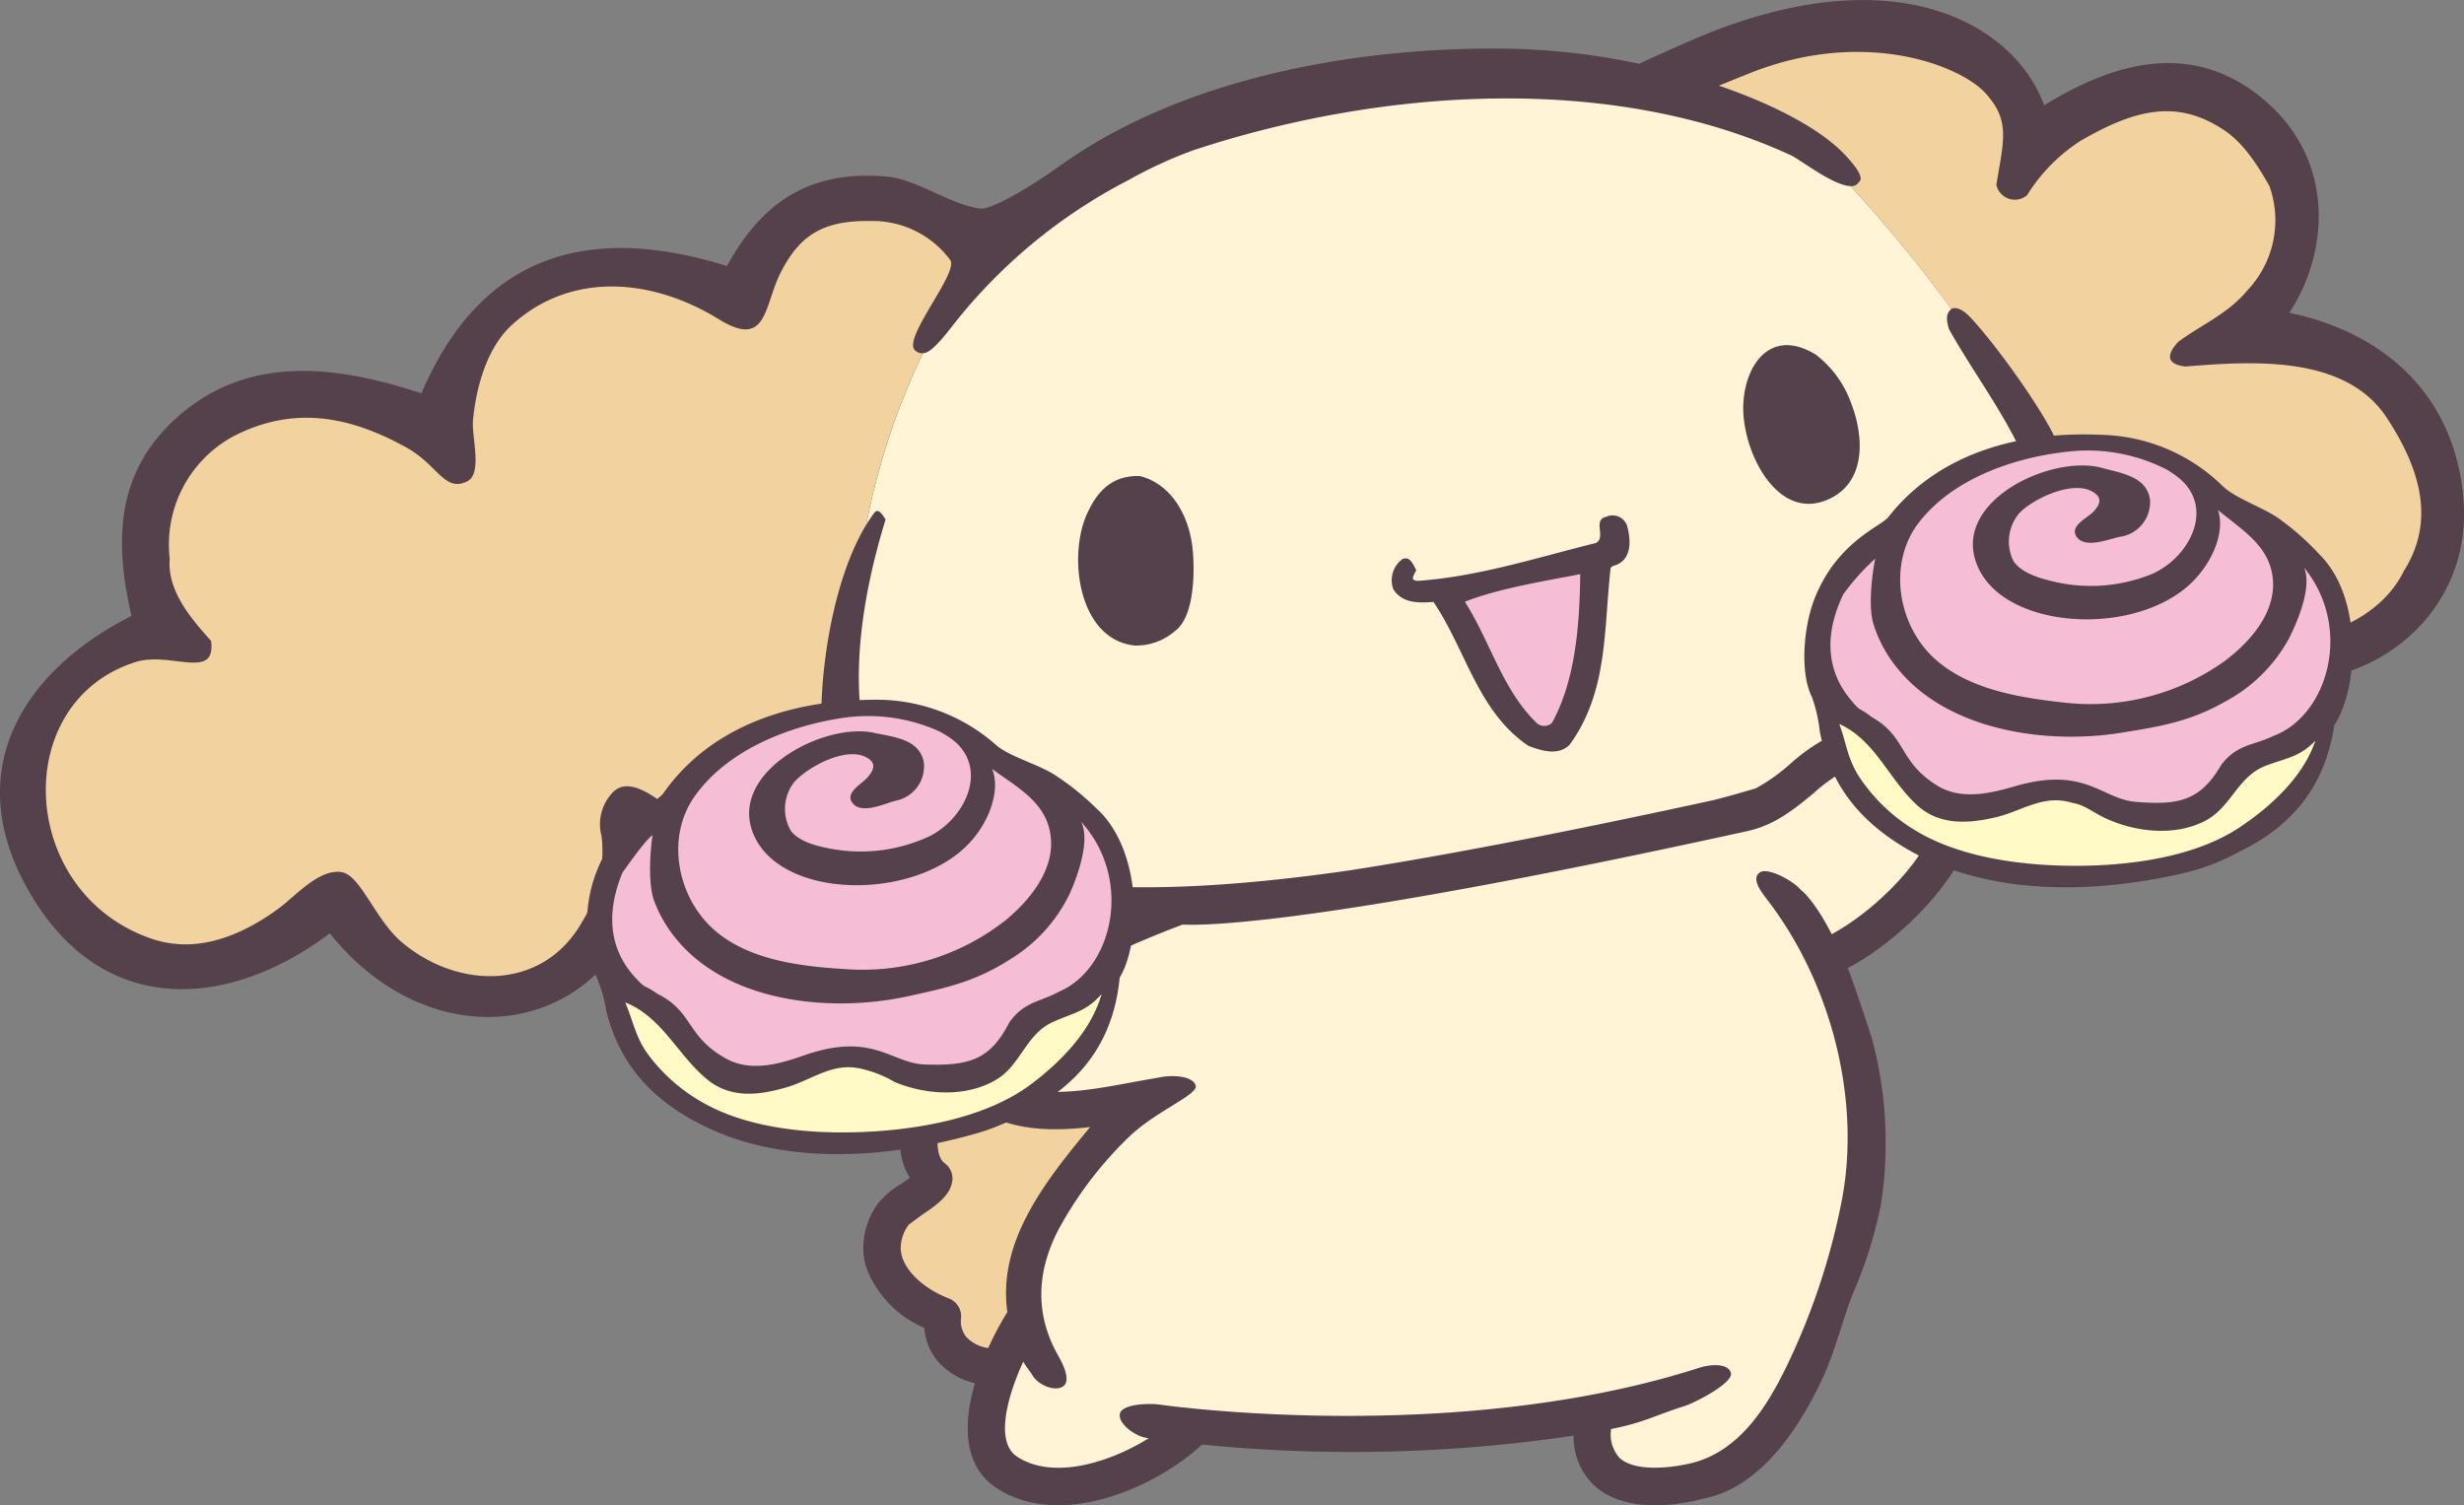 <svg xmlns="http://www.w3.org/2000/svg" xmlns:xlink="http://www.w3.org/1999/xlink" width="238.011" height="145.397" viewBox="0 0 238.011 145.397"><rect x="0" y="0" width="238.011" height="145.397" fill="#808080" stroke="none"/><defs><style>.a{fill:none;}.b{clip-path:url(#a);}.c{fill:#55414b;}.d{fill:#f2d3a0;}.e{fill:#fff4d6;}.f{fill:#f5bed6;}.g{fill:#fffac6;}</style><clipPath id="a"><rect class="a" width="238.011" height="145.398"/></clipPath></defs><g class="b" transform="translate(0 0)"><path class="c" d="M237.98,48.611c-.632-10.13-7.4-16.429-16.839-18.4,4.055-6.237,4.272-15.121-2.7-20.788-6.783-5.512-14.222-3.428-20.986.75-2.778-7.706-14.39-14.929-34.39-6.15-1.711.75-3.261,1.451-4.737,2.133a66.491,66.491,0,0,0-12.7-1.457c-14.421-.211-31.321,2.759-43.237,11.308-2.771,1.984-6.621,4.29-7.719,4.141-3.05-.428-6.02-2.846-9.126-3.106-7.967-.657-12.245,3.081-15.326,8.649-13.46-4.185-23.782-1.079-29.511,12.3-8.3-2.728-17.018-3.856-23.937,2.629-5.617,5.251-5.7,11.848-4.067,18.866C1.9,64.954-4,74.879,3.094,86.6,10.3,98.525,22.382,97.279,31.861,90.15c10.527,13.181,28.432,9.814,31.055-6.981,6.485,3.794,13.968,3.658,19.027-2.313,6.175,6,14.384,7.849,22.852,8.463h.155c-2.195,1.029-4.284,2.114-6.5,3.36-2.517,1.414-6.894,4.823-7.347,8.63a5.138,5.138,0,0,0,.2,2.071,6.982,6.982,0,0,0-3.85,4.241,8.467,8.467,0,0,0-.5,3.15,6.227,6.227,0,0,0,.936,2.994c-.291.217-.62.44-.868.608a8.37,8.37,0,0,0-2.2,1.86,7.348,7.348,0,0,0-1.426,4.526,6.555,6.555,0,0,0,.3,1.724,10.312,10.312,0,0,0,5.586,5.778,5.725,5.725,0,0,0,1.221,3.125,6.812,6.812,0,0,0,3.676,2.226c-1.209,4.11-1.048,8.085,2.108,10.137,6.194,4.024,15.407-.093,19.827-4.216A146,146,0,0,0,152,138.675a6.479,6.479,0,0,0,2.034,4.848c3.453,3.118,9.74,1.445,10.447,1.246,4.005-.738,7.049-3.968,9.163-7.248a35.15,35.15,0,0,0,2.592-4.8c1.11-2.5,1.761-5.3,2.784-7.861a42.005,42.005,0,0,0,2.678-8.568,38.8,38.8,0,0,0-.843-15.84c-.136-.539-2.3-6.975-2.375-6.938,4.743-2.511,10.967-8.258,12.542-14.57,5.617,2.015,12.083.608,18.4-6.076,2.362-2.517,3.6-8.072,4.718-8.432,1.159-.353,6.448,1.872,10.608,1,7.806-1.606,13.757-8.271,13.237-16.826" transform="translate(-0.001 0.004)"/><path class="d" d="M71.847,31.195c-1.879-.217-1.829-1.166-.694-2.387,2.35-1.724,4.761-2.66,6.721-5.016a9.838,9.838,0,0,0,2.083-10.037c-1.116-1.978-2.542-4.2-4.4-5.406C71.141,5.429,67.2,6.222,61.723,9.39a16.711,16.711,0,0,0-5.171,5.257,1.829,1.829,0,0,1-2.97-1c.614-3.862,1.37-6.008-.738-8.481C50.756,2.3,41.127-1.652,29.825,2.837q-1.5.6-3.044,1.228c5.431,1.86,9.814,4.222,12.083,6.584,1.24,1.29,1.959,2.368,1.438,2.734a.827.827,0,0,1-.806.384,134.6,134.6,0,0,1,9.647,11.761c.043.019.093.062.136.081.62-.242,1.352.366,1.848.893,2.92,3.168,7.229,9.442,8.184,11.742,5.146,12.276,3.565,17.229.713,21.681a29.6,29.6,0,0,1-8.066,7.446c-.248.149-.515.267-.763.409a7.449,7.449,0,0,1,.868,2.982c.316.093.626.229.955.291,4.557,1.358,8.748.062,12.269-2.809,2.368-1.928,6.677-7.31,5.115-13.354-.583-2.554,1.029-3.193,2.282-1.407,2.151,2.288,7.384,4.1,10.217,3.85,3.968-.329,8.264-2.685,10.05-6.4C96.082,46,94.421,40.9,91.29,36.142c-4.03-6.15-13.181-5.443-19.443-4.947" transform="translate(139.256 4.208)"/><path class="e" d="M103.458,7.043C86.421-.837,64.318.415,45.756,6.516a42.025,42.025,0,0,0-6.318,2.9A51.579,51.579,0,0,0,22.544,23.348c-1.544,2-2.344,2.778-2.982,2.8a69.091,69.091,0,0,0-5.474,16.584c.248-.409.5-.787.769-1.153.434-.57.862.279,1.11.62-2.381,7.744-3.949,17.273-.893,25.053,4.867,12.437,27.7,11.439,45.587,8.866,7.762-1.2,19.071-3.273,35.376-6.826,1.327-.341,2.654-.725,3.987-1.116a18.1,18.1,0,0,0,3.249-2.294,17.973,17.973,0,0,1,5.245-3.348c3.676-1.339,6.485-1.748,8.63-1.252.223-.13.465-.229.688-.36,5.8-3.41,11.885-9.69,10.118-18.426-1.562-7.775-5.921-12.685-9.275-18.686-.167-.639-.415-1.426.236-1.928l-.093-.124A135.7,135.7,0,0,0,109.168,10c-1.637-.031-4.9-2.579-5.71-2.957" transform="translate(69.579 7.975)"/><path class="d" d="M84.677,15.938c-1.271-1.128,4.3-7.57,3.391-8.729a9.337,9.337,0,0,0-7.688-3.757C75.83,3.389,73.567,4.772,71.713,8.4c-1.655,3.242-1.271,7.452-5.983,4.544-6.237-3.85-14.111-4.761-19.957.508-2.461,2.226-3.49,6.051-3.794,9.213-.161,1.649.967,5.22-.6,5.958-2.176,1.017-2.8-1.6-5.815-3.28-5.9-3.286-11.253-3.931-16.764-1.079a11.887,11.887,0,0,0-6.119,11.8c-.26,3.112,2.065,5.8,3.993,7.942.5,3.875-3.875,1-7.266,2.04C-2.845,49.888-2,68.431,11.011,72.808c4.358,1.457,8.7-.366,12.276-3.013,1.538-1.147,3.856-3.819,6.026-3.441,1.817.322,3.218,4.594,5.809,6.783,5.505,4.631,13.714,4.656,17.434-2.058A12.785,12.785,0,0,0,54.4,62.895a4.451,4.451,0,0,1,1.153-4.327c1.668-1.544,4.371.663,7.179,3.119,3.075,2.691,9.6,2.027,11.755-2.238.825-1.612,1.6-3.125,1.339-4.861-.713-4.8.391-15.617,4.123-21.774a69.382,69.382,0,0,1,5.468-16.584,1.012,1.012,0,0,1-.744-.291" transform="translate(3.713 17.897)"/><path class="d" d="M24.339,37.421c-.936-6.739,3.447-12.406,8-17.886-4.11.49-8.4.329-11.761-2.356A3.228,3.228,0,0,0,17.885,19.5c-.552,1.55-.242,3.075.4,3.534a1.8,1.8,0,0,1,.732,1.73c-.211,1.42-1.538,2.319-2.933,3.267l-1.259.924a3.806,3.806,0,0,0-.787,2.331,3.179,3.179,0,0,0,.136.794c.49,1.581,2.269,3.156,4.538,4.024a1.842,1.842,0,0,1,1.159,1.643,2.389,2.389,0,0,1-.012.3,1.95,1.95,0,0,0-.012.31,2.42,2.42,0,0,0,.533,1.469,3.6,3.6,0,0,0,2.108,1.06,31.964,31.964,0,0,1,1.81-3.416l.043-.05" transform="translate(72.967 89.33)"/><path class="e" d="M107.375,12.184c-.694-.477-2.585-1-7.446.769A15.1,15.1,0,0,0,95.744,15.7c-1.817,1.494-3.689,3.038-6.33,3.621C48.558,28.3,37.169,28.477,34.831,28.359A102.242,102.242,0,0,0,20.82,34.881c-2.548,1.432-5.313,4.03-5.536,5.908a2.056,2.056,0,0,0-.012.285,1.915,1.915,0,0,0,.719,1.333c3.422,3.156,9.089,2.1,14.092,1.159l2.734-.484c.986-.174,2.914-.149,3.267.794.335.887-3.67,2.4-6.311,4.873a36.709,36.709,0,0,0-6.51,8.308c-2.437,4.191-2.92,8.593-.453,12.939.5.874,1.283,2.492.428,3s-2.406-.229-2.908-1.085c-.229-.391-.7-.955-.893-1.333-1.637,3.565-2.7,7.812-.589,9.182,3.416,2.232,8.8.645,12.7-1.779-.124-.025-.217-.037-.26-.05-.986-.149-2.678-1.308-2.523-2.294s2.889-1.06,3.875-.905c.291.043,28.513,4.042,52.165-3.583.955-.3,2.678-.459,2.982.5s-3.435,2.877-4.389,3.187c-3.181,1.023-3.924,1.6-7.179,2.251a3.381,3.381,0,0,0,.825,2.8c1.68,1.519,5.747.825,7.21.422,4.383-1.215,6.975-5.3,8.872-9.188a65.679,65.679,0,0,0,5.375-16.1c1.891-9.82-1.066-21.1-7.2-29.065-.608-.794-1.538-2-.75-2.61s3.366.862,3.98,1.649c.056.062,1.234.862,3,4.29,4.743-2.561,11-8.829,10.862-14.408a3.178,3.178,0,0,0-1.011-2.691" transform="translate(79.406 60.952)"/><path class="c" d="M35.578,20.18c-5.208,2.561-8.742-4.91-8.395-9.368.3-3.918,2.871-7.074,7.018-4.5a10.292,10.292,0,0,1,3.367,4.631c1.209,3.069,1.55,7.489-1.99,9.238" transform="translate(141.228 27.964)"/><path class="c" d="M22.316,23.794c-5.505-.515-6.566-8.68-4.613-12.834.942-2.021,2.344-3.639,5.071-3.54,3.119.806,4.737,3.937,5.065,6.919.236,2.034.242,6.572-1.637,8.01a5.783,5.783,0,0,1-3.887,1.445" transform="translate(87.346 38.566)"/><path class="c" d="M25.711,16.394C28.848,21.031,29.989,27,34.893,30.3c1.19.453,2.864,1,3.968-.112,3.738-5.115,3.286-11.172,3.968-17.136.174-.019.2-.2.384-.174,1.668-.552,1.6-2.418,1.19-3.881a1.5,1.5,0,0,0-2.009-.831c-1.352.322.031,1.978-.992,2.536-5.729,1.414-11.24,3.224-17.186,3.658-.887-.031-.341-.6-.174-1.035-.26-.477-.583-1.42-1.345-1.06a2.551,2.551,0,0,0-.874,2.889c.856,1.383,2.443,1.352,3.887,1.24" transform="translate(112.756 41.75)"/><path class="f" d="M29.655,23.217a1.092,1.092,0,0,0,1.593.087c2.263-4.166,2.654-9.368,2.722-14.359-3.509.682-7.9,1.383-11.147,2.666,2.418,3.769,3.571,8.37,6.832,11.606" transform="translate(118.675 46.515)"/><path class="c" d="M68.432,11.674c1.3,1.333,4.222,2.182,5.822,3.447a25.565,25.565,0,0,1,3.614,3.242c4.278,4.222,3.732,13.075,1.432,16.5-.992,6.566-4.743,10.118-9.418,12.338a20.885,20.885,0,0,1-5.276,1.984c-10.943,2.474-19.467,1.24-25.109-1.575-6.9-3.453-9.089-8.041-9.895-12.158a14.477,14.477,0,0,0-.763-3.329c-1.141-2.244-.825-6.559.155-9.213,2.114-5.716,6.5-7.223,7.229-8.153,4.749-6.063,12.418-8.32,20.559-7.948a17.293,17.293,0,0,1,11.649,4.867" transform="translate(146.181 35.193)"/><path class="f" d="M55.335,8.843a9.72,9.72,0,0,1,1.035.694c3.707,2.846,1.314,7.713-2.393,9.386a15.647,15.647,0,0,1-9.442.775c-1.308-.3-3.174-.806-3.974-1.99a4.239,4.239,0,0,1,.564-4.656c1.407-1.438,5.183-3.193,7.093-2.046.856.521.812,1.11.062,1.91-.608.651-2.4,1.4-1.593,2.48.837,1.11,3.087.167,4.129-.043a3.38,3.38,0,0,0,2.926-3.577c-.3-2.282-2.846-2.585-4.656-3.087-4.935-1.345-14.861,3.354-11.916,9.684,2.809,6.032,15.3,6.634,20.652,1.345C59.892,17.672,61,14.733,60.3,12.762c2.424,2.009,5.313,3.621,5.332,7.2,0,3.05-2.381,5.667-4.693,7.4a22.264,22.264,0,0,1-15.283,4.024c-4.234-.453-9.312-1.221-12.635-4.191-3.726-3.317-4.625-9.38-1.569-13.274C34.826,9.612,40.871,7.6,46.135,7.089a16.749,16.749,0,0,1,9.2,1.755" transform="translate(153.939 36.504)"/><path class="f" d="M34.953,19.26c4.8,6.026,14.328,7.446,21.631,6.274,3.869-.626,6.659-1.073,10.137-3.056a15.069,15.069,0,0,0,6.039-5.964c.856-1.643,2.325-5.1,1.5-6.944,4.761,5.815,2.313,14.322-2.97,16.274-2,.955-3.441.769-5,2.753-2.034,3.5-4.1,3.955-8.283,3.608-3.212-.254-4.8-3.342-11.2-1.637-1.717.453-5.226,1.742-7.93.093-3.831-2.356-2.939-4.706-6.373-6.646-1.389-1.085-.955-.353-2.133-1.8-1.606-1.972-2.908-5.257-.614-10.056a22.186,22.186,0,0,1,3.1-3.459c-.136.465-.787,4.3-.2,6.274a12.542,12.542,0,0,0,2.294,4.284" transform="translate(148.295 45.251)"/><path class="g" d="M36.108,19.067c2.244,2.077,5.09,1.817,7.644,1.228,2.585-.608,4.644-2.269,7.421-1.395,1.2.2,1.9.862,3.094,1.432,2.939,1.395,6.783,1.841,9.752.291,2.5-1.3,3.112-4.259,5.8-5.295,2.04-.787,3.261-.818,4.83-2.437-1.184,3.509-4.3,6.355-7.316,8.37-4.712,3.137-11.718,3.844-17.149,3.7-4.687-.124-10.242-.942-14.34-3.5a17.006,17.006,0,0,1-5.115-4.861c-1.3-1.91-1.333-3.342-2.071-5.326,3.441,1.544,4.8,5.338,7.452,7.787" transform="translate(149.006 58.656)"/><path class="c" d="M48.556,15.156c1.358,1.265,4.327,1.965,6,3.131a25.1,25.1,0,0,1,3.776,3.057c4.5,3.993,4.42,12.858,2.3,16.4-.639,6.6-4.2,10.354-8.754,12.809a20.762,20.762,0,0,1-5.158,2.257c-10.806,3.05-19.374,2.269-25.165-.248-7.068-3.075-9.492-7.545-10.515-11.618a14.48,14.48,0,0,0-.942-3.286c-1.252-2.176-1.172-6.5-.329-9.2,1.81-5.815,6.107-7.558,6.789-8.531,4.42-6.305,11.966-8.953,20.112-9.027a17.415,17.415,0,0,1,11.891,4.253" transform="translate(47.523 56.696)"/><path class="f" d="M35.718,12.6a9.865,9.865,0,0,1,1.066.632c3.85,2.641,1.724,7.632-1.9,9.5A15.7,15.7,0,0,1,25.5,24c-1.321-.236-3.211-.639-4.067-1.779a4.221,4.221,0,0,1,.316-4.675c1.327-1.513,5.009-3.466,6.969-2.418.887.471.874,1.066.167,1.9-.564.688-2.325,1.519-1.457,2.561.887,1.073,3.087.006,4.117-.26A3.383,3.383,0,0,0,34.28,15.6c-.422-2.257-2.976-2.43-4.811-2.833-5-1.085-14.669,4.129-11.4,10.3,3.131,5.884,15.642,5.815,20.695.26,1.959-2.151,2.92-5.152,2.114-7.074,2.517,1.866,5.493,3.329,5.691,6.894.167,3.05-2.071,5.784-4.29,7.644a22.3,22.3,0,0,1-15.047,4.83c-4.253-.236-9.368-.725-12.846-3.521-3.893-3.125-5.109-9.126-2.257-13.175,3.143-4.476,9.07-6.807,14.3-7.595A16.717,16.717,0,0,1,35.718,12.6" transform="translate(54.954 58.021)"/><path class="f" d="M16.088,24.552c5.115,5.76,14.7,6.683,21.929,5.127,3.838-.831,6.6-1.432,9.963-3.59A15.062,15.062,0,0,0,53.7,19.815c.769-1.68,2.052-5.214,1.128-7.012,5.059,5.555,3.069,14.179-2.1,16.4-1.947,1.054-3.4.955-4.848,3.013-1.848,3.6-3.887,4.172-8.085,4.036-3.218-.081-4.972-3.075-11.271-1.035-1.693.546-5.133,2.015-7.917.5-3.949-2.145-3.181-4.544-6.714-6.3-1.438-1.011-.967-.3-2.226-1.674-1.7-1.891-3.174-5.1-1.141-10.019.527-.744,2.344-3.323,2.92-3.621-.118.484-.564,4.34.124,6.287a12.742,12.742,0,0,0,2.517,4.154" transform="translate(49.599 66.575)"/><path class="g" d="M17.6,23.689c2.35,1.965,5.177,1.55,7.694.818,2.548-.738,4.52-2.5,7.341-1.779A11.53,11.53,0,0,1,35.8,24c3,1.24,6.863,1.482,9.752-.223,2.424-1.432,2.883-4.42,5.512-5.592,1.984-.893,3.211-.992,4.693-2.7-1,3.571-3.955,6.584-6.869,8.754-4.538,3.385-11.494,4.458-16.932,4.6-4.681.124-10.279-.415-14.5-2.747a16.872,16.872,0,0,1-5.363-4.582c-1.4-1.835-1.507-3.267-2.35-5.208,3.515,1.364,5.078,5.084,7.855,7.384" transform="translate(50.651 80.532)"/></g></svg>